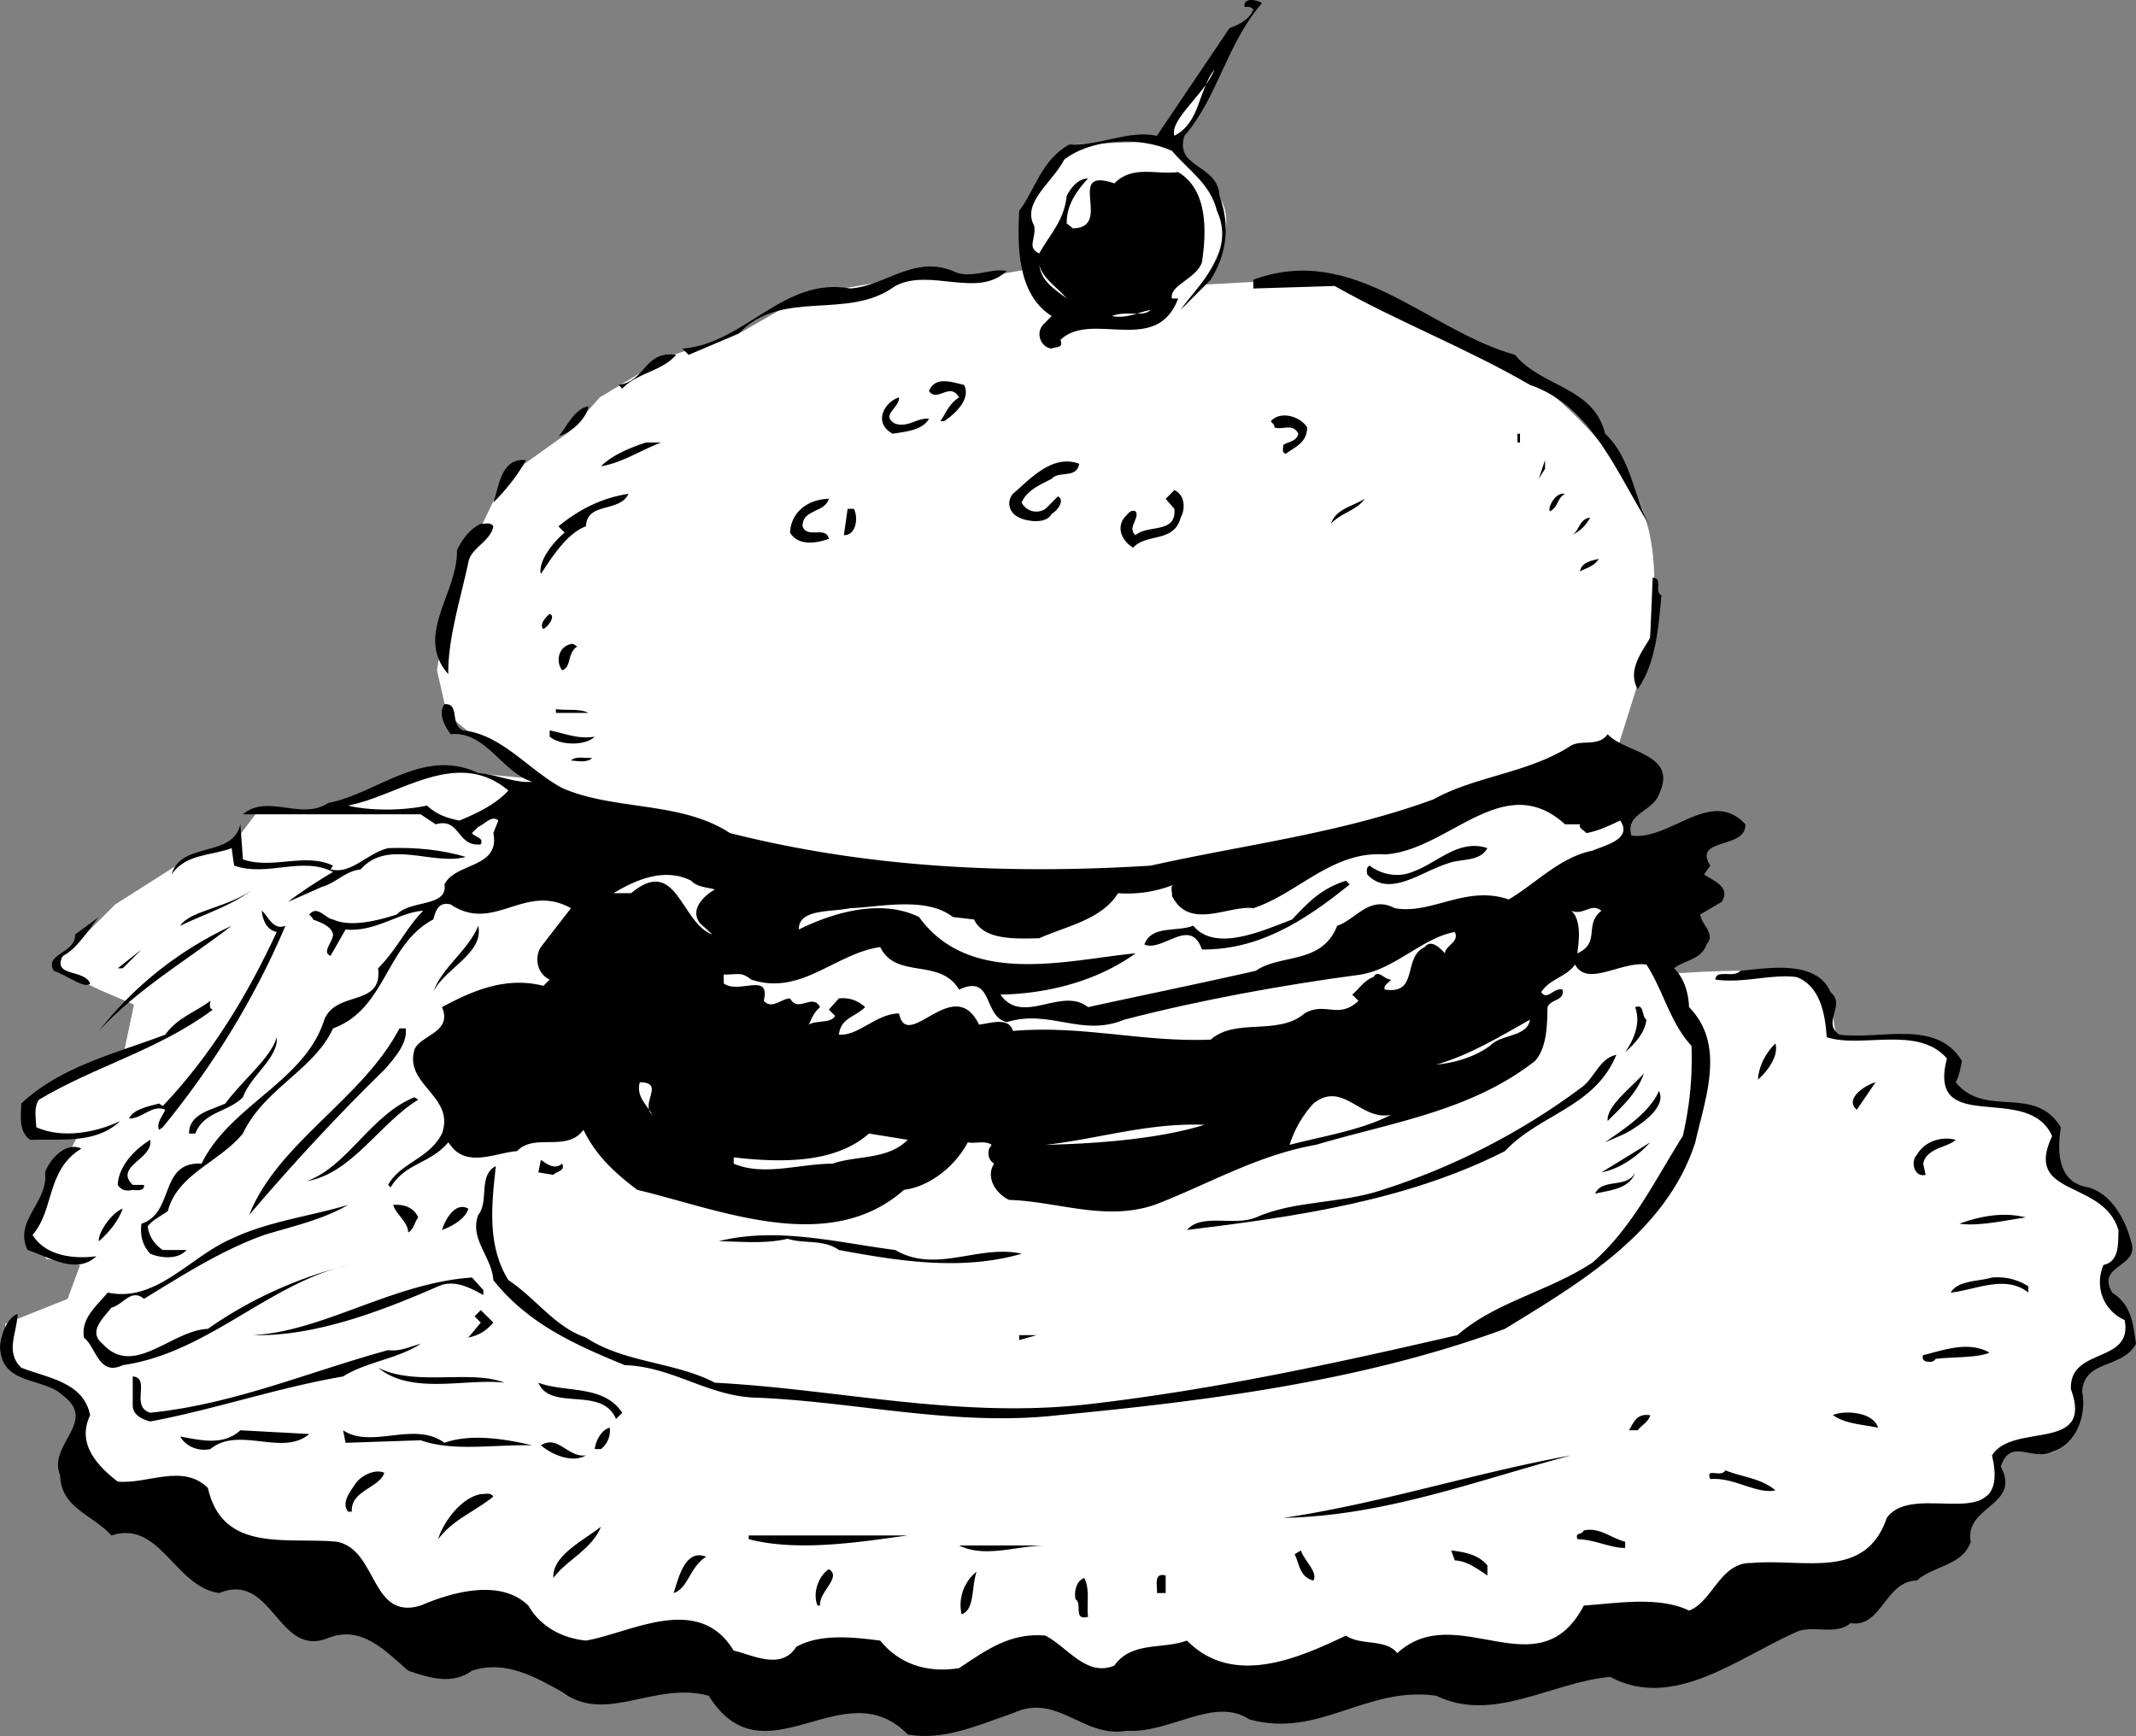 <svg xmlns="http://www.w3.org/2000/svg" width="170.602" height="138.665"><rect width="100%" height="100%" fill="#808080" stroke="none"/><path fill="#fff" d="m93.2 11.246-7.5.297-2.798 3.5-1.203 2.203.203 4.297-4 .703-4.703-.203-8.797 1.5-5.203 3-6 2-5.297 3.203-2.5 2.797-3.5 2.5-2.5 3-1.203 2.5-2.297 4.703-1 6.297.797 3.5 2.703 2.203 4.5 3-7.203-.703-8.797 3-6.5.5-1.5 2-4.203 1.703-5.5 3.5-5 5 3.703 1.797 2.797 1.203-.797 3.797L4.2 86.746l-2 2v1.797l4 .203-1.297 2.5-2.5 5.297 1.297 2 2.703.5-1 2.703-5 2 .5 3.297 5.297 3 1.203 7.703 20.297 8 35 6.5 39.703.797 32-4.797 15-4.703 6.797-4.297 3.5-2.5s-1.023-2.726.5-3.203c1.477-.523 2.727.227 4.203-.797 1.524-.976 1.797-2.5 1.797-2.5s-1.023-1.476.5-2.5c1.477-.976 3.5-2.203 3.5-2.203v-2l-2-2.297.203-1.703 1.297-1.797s-.273-2.976-2-3.703c-1.773-.773-3.5-2.5-3.5-2.5l.203-3.5-3.5-1.797h-3.5l-1.5-2-.203-2.203-2.297-1.297-6.703.297-.5-3s-.773-1.773-3.297-2.297c-2.476-.476-9 0-9 0l-4.203-5.5-3.797-9.703 3.297-2.797 2.203-7s1.774-6.726-.203-12c-2.023-5.226-7.797-9.703-7.797-9.703L110.7 24.246l-5.5-2-9.297.5s3.524-4.726 1.297-7.203c-2.273-2.523-4-4.297-4-4.297"/><path d="M100.8.246c-2.823 3.223-3.523 7.524-6.198 10.598-.825 2.625 2.675 2.227 2.8 4.8.875 2.427.575 4.626-.703 6.7l-2.398 2.402c1.176-1.777 4.476-4.476 2.898-7.902-.523-2.176-2.324-3.273-3.597-4.8-2.625-1.173-6.426-.973-8.602.702-.926 1.825-3.426 3.422-2.398 5.297.175 1.028-.625 1.727.398 2.203.875-1.578 1.977-2.578 2.2-4.601.277-.574.874-1.375 1.702-1.399-.925 1.024-1.726 2.125-1.703 3.598l.5.402c3.278-.078-.722-4.976 3.301-3.601 1.477-1.477 3.277-.676 5.102-.899 2.375 1.422 2.273 4.723 1.898 7.2-.426 1.324-2.625 1.824-2.398 2.898h.5c-1.727 4.625-6.926.926-9.403 3.3.278.727-.422.524-.699.7-.824-.074-1.324-1.176-.7-1.898l.7-.7c-2.824-1.777-2.723-5.777-2.598-8.402 1.274-1.676 1.774-4.074 4-5.3 2.473.124 4.672-1.173 7-.7L98.2 2.246c.477-.175 1.578-.578 1.903-1.5-.227-.277-.528-.175-.7-.203-.125-.773.973-.574 1.399-.297"/><path fill="#fff" d="M93.8 10.844c-.425-1.273 2.477-3.375 3.2-5.3-1.324 1.726-1.125 4.226-3.2 5.3m-8.6 13c-1.024-.773-2.024-1.375-2.2-2.7.277 1.126 1.477 1.825 2.2 2.7"/><path d="M80.402 21.645c-2.328 2.226-6.125-.274-8.902 1.2-3.824 2.823-9.023.124-12.5 3.8l-4 1.7-.5-.5c4.977-.376 8.074-5.774 13.402-4.802 2.774-.172 5.075-2.672 8.2-1.398 1.375.726 2.972-.274 4.3 0M121 28.344c2.176 2.625 6.277 2.527 7.2 6.3 2.175 2.024 2.277 5.227 3.6 7.4-2.523-3.876-4.523-9.575-9.6-11.298-5.126-2.976-10.626-5.078-15.598-7.902l-6.5.2v-.7c8.074-2.973 13.875 4.027 20.898 6"/><path fill="#fff" d="M91.902 24.746c-1.027.223-1.925.723-3.101.5 1.176-.476 2.574.125 3.101-.5"/><path d="M54 28.344c-1.125 1.324-3.125 1.426-4.3 2.7l-.298-.298c2.172-.277 2.075-2.777 4.598-2.402m23 2.402c.574 1.125-.723 2.325-1.598 2.899h-.3c.472-.676.675-1.375 1.5-1.899-.727-1.277-1.727.422-2.403-.5.477-1.277 1.977-.675 2.801-.5m-5.2 1c.075.825-1.523 1.422-.3 2.098 1.074.324 1.676-.473 2.7-.398-.524.925-1.825 1.023-2.9 1.199-1.624-.875-.624-2.574.5-2.899m-24.8.7c-.125.925-1.324 2.125-2.398 2.398.472-.375 1.175-2.176 2.398-2.398m57.402 1.699c-.027 1.226-.925 1.523-1.703 2.101-.324-.078-.222-.375-.199-.703.375-.273 1.074-.273 1.2-.898-.423-.875-1.325-.274-1.9-.5-.023-.274-.226-.375-.3-.5.777-.875 2.375-.375 2.902.5m16.798.5h.202v.7h-.203v-.7m-68.399.699c-1.624.625-3.124 1.625-4.8 1.902.875-.875 2.277-1.476 3.602-1.902H52.8M42 36.746c-.625 1.223-1.723 2.524-2.598 3.399.473-1.274.575-3.574 2.598-3.399m44.2.297c-.223 1.227-1.626.528-2.2 1.203-.824.422-2.023.922-2.398 1.899a1.311 1.311 0 0 0 1.898.5l1-1c.574.324-.023 1.125-.5 1.398-.426.828-1.926.625-2.598.301-.828-.375-1.027-1.273-.5-1.898 1.473-1.278 3.172-3.176 5.297-2.403m36.703 1.203.5-1.5v.7zM94.3 41.344c-.523 2.027-2.726 1.227-3.8 2.402-.926-.578-1.324-1.578-.7-2.402.274-.273.477-.676.9-.5.374.527-.723 1.324 0 1.902.976-.875 3.277-.078 3.1-2.101l-.698-.8.699-.7c.875.426.875 1.523.5 2.2M50.2 39.446c-.723 1.523-3.325.625-3.4 2.597-1.523.528-2.823 2.625-3.6 3.801-.223-.875.777-2.375 1.902-3.3l-.5-.5c1.675-1.376 3.472-2.274 5.597-2.598m74.801 0c-.625.324-.523 1.023-1.2 1.398-.226-.176.376-1.574 1.2-1.398m-58.8.398c-.325 1.125-2.126.824-2.098 2.2.375 1.027 1.875-.075 2.097 1-.922.327-2.422.624-3.097-.5.074-1.673 1.472-2.673 3.097-2.7m40.101 2c.376-1.176 1.677-1.375 2.7-2-.625.926-1.926 1.125-2.7 2m-38.1-1.199c.374.726.175 2.125-.798 2.101l.297-2.101h.5m58.801.699c-.324.625-.824 1.125-1.5 1.402.676-.277.574-1.277 1.5-1.402m-87.598.699c-.226 1.227-1.828 1.727-2 2.903-.625 2.925-1.625 6.023-1.601 8.898-2.727-3.074.773-6.473.699-9.898.375-.778.977-1.676 1.902-2.102.274.027.774-.176 1 .2m88.298 2.601c-.423.625-1.024.726-1.5 1 .077-.676.874-.875 1.5-1m5 2.898c-.223 2.426-.423 5.426-1.9 7.5-.823-1.472.274-2.875 1-4.097l.2-4.801c.875.023.074 1.125.7 1.398m-89.298 2.703c-.328-.277.075-.875.5-1.203.473.125-.027.926-.5 1.203m2.7 1.399c-.825.523-.426 1.625-1.2 1.898-.527-.672-.328-1.875.7-2.097.175-.075.375.125.5.199M37 58.344c3.074.324 5.176 3.125 7.902 4.602 4.172 1.824 9.473 1.023 13.399 3.597 10.773 2.727 21.976 3.328 33.601 2.602 7.473-1.676 15.172-2.574 22.598-5.3 3.375-1.876 7.574-2.075 11-4.302.875-.472 2.176.125 2.902-.898 1.375 1.523 5.672 1.523 4.098 4.8-.523 1.426-2.723 1.524-2.2 3.301 3.075.422 6.376-3.875 9.102-.902.075 2.027-4.226 1.027-2.8 3.3l-.5.7c.773.527 2.175 1.027 1.398 2.2l-1.7 1c.075.827 1.274 1.527.5 2.402-.425 1.222-1.726 1.222-2.6 1.898.874.824 1.175 2.125 1.202 3.102 2.973 3.023 1.274 7.324.5 10.8-2.328 7.223-9.226 11.223-15.203 14.899-11.222 4.125-23.422 5.726-35.699 6.898-8.125.926-16.125-1.074-24-1.398-3.926-.074-6.723-2.477-10.598-2.602-3.828-1.574-7.726-3.273-10.5-6.797-.125-1.875-1.925-3.277-1.203-5.203.875-1.074-.023-3.172 1.403-3.898-.325 3.023-.727 6.324 1 9.101 2.273 1.524 3.675 3.723 6.199 4.598 3.074 2.027 7.074 1.926 10.3 3.602 9.973.523 19.575 2.925 30 1.699 10.075-1.176 19.676-3.274 29.301-5.5 3.075-2.676 7.274-3.477 10.797-5.8 3.176-2.774 4.977-6.575 7.203-10.099.575-2.476.774-4.675.7-7.203-1.727-1.875-2.227-4.375-3.602-6.5-2.023-.273-4.723 1.828-5.7 0-.726 1.028-2.023 1.125-2.698 2.203.472.723.972-.375 1.699-.203.176.926-.926.727-1.2 1.403-.027 1.324-.027 3.222-1 4.3-5.124 4.024-11.527 4.922-17.5 6.7-4.726.824-8.726 3.222-12.902 4.8-3.922 1.325-7.722-.277-11.597-.402-1.028-.473-1.926-1.773-1.2-2.898-.425-.278-.527-.676-.402-1.2l.2-.3c-.524-.375-1.325-.075-1.9-.2-1.023 1.922-3.023 3.524-5.1 3.797-6.024 5.328-14.825 1.528-21.298 0-1.828-1.375-3.328-2.773-4.3-4.797-1.325 1.825-3.926.223-5.301 1.7-1.625.125-3.727 1.222-5.102-.2l-.398-.5c-1.426 1.723-3.426 1.625-4.602 3.598l-.199-.2c.977-1.773 3.277-2.073 4.3-4.1 1.075-2.973-3.023-3.876-2.198-6.7.472-1.176 3.074-1.375 2.199-3.398 2.375-1.278 5.074-2.477 8.101-1.7l.5-.5c-1.027-.476-1.226-1.777-.703-2.601l2.403-3.102c-3.727-2.074-6.125 2.028-9.602-.297-1.023-.277-1.223.625-1.398 1.2-3.825 2.023-3.727 7.125-8 8.699-1.528 3.324-5.528 4.824-7.2 8.398-1.925 2.328-5.226 3.227-6 6.203-.625.422-1.226.723-1.601 1.2.074.722.476 1.425 1.199 1.898h1.902c-.726.824-2.125.625-2.902.3-.625-.675-.824-1.476-.7-2.398 2.677-.875 1.376-4.976 4.802-4.8 2.273-4.676 8.273-6.575 9.8-11.5.973-2.375 4.672-.977 4.297-4.102 1.477-1.473 2.278-3.273 3.602-4.598-1.926.125-3.824 1.723-6.2 1.5l-1.199 2.098c-.726-.273.172-1.074.2-1.7-.125-.675-1.028-.976-1.602-1.198-.023-.176-.223-.278-.3-.403.675-.773 1.277.328 1.902.403 1.375.625 3.472.125 5.097-.403 1.078-1.172 4.078-.574 3.801-2.398.875-1.774 4.477-1.274 3.902-4.102l.399-1c-.524-.472-1.125.328-1.602.5l-.5.5c.176.328.977.328.703.903-1.925.222-1.625-2.176-3.601-1.602l-1.2-.8H19.403c1.973-1.673 4.672.527 6.797-.9 3.977-.773 7.578-4.476 12-2.398 1.477.125 2.977.825 4.301.7-2.426-.778-3.723-4.075-6.5-3.801-.523-.676-1.023-1.676-.5-2.399 1.277-.078.375 1.625 1.5 2.098"/><path d="M47 56.946h-2.598v-.301c.875.125 1.875-.074 2.598.3m.5 1.899c-.723.727-2.723.727-3.598 0v-.5c1.172.227 2.274.727 3.598.5m-.2 1.699c-.425.426-1.226.227-1.698.203.375-.375 1.074-.175 1.699-.203"/><path fill="#fff" d="M40.602 63.145c-1.028 1.125-2.528 1.824-3.903 2.398-.922-.172-1.824-.472-2.597-1.199-1.926.426-4.625.426-6.301 0 4.074-.773 8.676-4.676 12.8-1.2m84.399 2.7h1.2c-.126.324.277.426.5.7.976-.173 1.777-.575 2.702-1 1.075 1.527-1.425 2.027-2.203 2.402-2.625.523-4.523 2.625-6.699 3.898-3.426-1.176-6.125 1.227-9.098.7-2.027-1.075-3.125.925-4.601 1.402-1.227 3.125-4.524 2.222-6.5 3.597-4.524 1.028-8.926 1.926-13.399 2.903-2.125-1.676-5.226 1.523-7-1 3.973-.075 7.875-1.176 10.797-3.301-5.422.523-13.222 2.726-17.297-2.899-3.027-1.476-6.828-.375-9.601 1-.024-1.675 2.574-1.375 4.101-1.703 2.274-.074 6.075-.972 8.2.703l1.699.2c.773 1.722 3.574 1.523 5.199 1.5 2.176-.977 4.977-1.477 6.3-3.602a10.065 10.065 0 0 0 4.5-.7c-.425.126-.124.626-.198.9 1.375 2.827 4.574.726 6.5 1 3.574-1.173 6.273-4.575 10.5-4.298 5.074-.277 9.472-6.875 14.398-2.402"/><path d="M19.402 68.645c2.375.824 4.973-.574 7.2.5l-.2.3c1.672.426 2.875-1.277 4.598-1.699 2.176-.078 4.277.125 6.2.7-2.626.722-6.223-1.477-8.4 1-1.226.125-2.023 1.125-3.1 1.398l-2.7 1.2c.977-.774 2.375-1.673 3.602-2.4-2.528-1.273-5.227.427-7.903-.5l-.199-1.398c-1.625.625-3.625.422-4.8 2.098.777-2.676 4.874-1.273 5.5-4l.202 2.8m99.398-.898c-.624 1.125-2.124.825-3.1 1.2-2.126.625-4.723 2.824-6.5.898-.024-.176-.126-.574.202-.7.774.626 2.172 1.024 3.399.5 1.976-.675 3.676-2.675 6-1.898"/><path fill="#fff" d="M57.102 71.043c-.926.528-2.028 1.625-1.2 2.703l1 .899c-2.527-.875-2.828-6.375-6.5-3.3H49c1.777-1.075 4.074-2.075 6.2-1 .476.526 1.277.526 1.902.698"/><path d="M107.8 70.645c-3.726 3.023-7.323 5.226-11.8 5.2-.926-2.677-3.125.226-4.598-.4.575-1.574 2.575-.976 3.899-1.5 1.773 2.126 5.476.426 7.898-.5 1.375-1.476 2.375-2.476 4.301-3.1l.3.3m-87.398.199c-1.625 1.426-4.027 2.125-6 3.102.774-1.278 4.172-1.477 6-3.102"/><path fill="#fff" d="M127.902 72.746c-1.425 1.125-.027 2.524-1.902 3.399-.125.226.574-2.477-.5-3.399.977.422 1.574-.675 2.402 0"/><path d="M22.8 73.946c-2.425 5.722-5.726 11.125-9.8 16.097l-.3.203c-.223-.578.277-1.078.5-1.601-1.024-.477-1.825.726-2.9.7.376-.774 1.575-.974 2.4-1.2l.3.2c3.875-4.075 6.777-8.876 9.102-13.9-.825-.175-1.125-.976-1.2-1.699.473.325.875 1.625 1.899 1.2M5 76.344c-.824 1.727 1.676 1.027 2.2 2.2-.325.527-1.923-.673-2.9-1-.823-1.376 1.774-1.376 1.7-2.9l1.902-1.398c-.527.524-1.726 2.625-2.902 3.098m2.902 6c2.875-3.676 6.473-6.473 10.598-8.398-3.223 2.523-7.523 5.023-10.598 8.398m26.7-3.098c.675-1.976 2.773-3.277 3.597-5.3.477 2.222-2.722 3.425-3.597 5.3"/><path fill="#fff" d="M116.2 74.446c.374.824-.723 1.023-.798 1.699-.328-.375-1.125-1.176-1.601-.5-1.824.824-.426 3.824-3.2 3.398-.124-.375.274-.472.5-.797-.527.024-1.027-.875-1.402-.203-.722.227-1.222 1.028-1.699 1.403l.5.5c-1.625 1.523-2.625.023-4.3 1-2.126 1.824-5.524.324-7.5 2.097-5.423.227-10.223-1.172-15.798-.699-.328-1.176-1.925-.574-2.703-.5-2.023-4.176-5.722 2.324-6.398-.898-1.824.023-3.227 1.824-4.801 1.699.176-1.375 1.277-1.375 2.102-2.2-.625-.574-1.325-.777-2.102-.699l-.8.899.5.5c-.325.625-1.524.324-2.098.7.175-.376.375-.974.898-1.4-.625-1.175-1.723.524-2.398-.699-.727.024-1.426.922-2.102.2.574-2.375-2.023-.477-3.2-1.403v-.699c1.075.027 1.376-.273 2.2.402 3.977 1.325 6.676-2.078 10.3-2.601 1.274 2.625 4.774.824 6.302 3.398 2.773-1.273 1.875 2.125 3.8 2.602 3.473-1.074 5.973 1.226 9.399-.2 6.074-1.574 12.676-2.777 18.898-3.6 2.778-.474 4.977-2.974 7.5-3.4"/><path d="m9.402 77.344 1.899-1.5-1.5 1.5zM146.2 79.246c1.277 1.024-.723 2.422.702 3.399 3.274.426 7.774-1.274 9.797 2.101-.125.625-.222 1.223-.5 1.7 2.375 2.925 6.278.125 8.403 3.597-.325 2.028-.227 4.426 2.199 4.801 1.875.527 2.976 2.625 3.398 4.3.778 2.126-2.824 1.825-1.5 4.102 1.578 1.024 1.676 2.524 1.903 4.098-1.125 2.027-4.125 1.227-4.301 3.8.375 1.825-.426 4.227-2.399 4.802-1.527.824-3.328-1.176-4.101 1.199 1.676 3.125-2.926 3.125-2.399 6-.625 1.926-3.027 1.926-4.3 3.101-2.528.024-2.825 3.825-5.301 3.399-1.125 1.023-3.024.125-4.301.7-4.625 2.026-9.824 6.323-14.898 3.6-4.727.426-9.325 3.723-13.903 1.5-5.625-.777-9.324 3.426-14.898 1.9-2.824-1.876-6.324 1.124-9.801.901-3.523.625-5.523-3.078-9.098-1.402-2.726.926-5.527 2.227-8.402 1.7-5.125-5.274-11.426 4.027-15.898-3.098-4.325-1.176-8.227 2.324-11.7-.301-2.125-1.176-4.527-2.574-7.203-1.7-1.523 1.126-3.324.626-5.097 0-1.825-1.574-3.727-3.675-6.403-2.6-4.023 1.624-4.422-5.376-8.699-3.599-3.523-.476-4.723-5.875-8.598-4.601-1.527-1.676-4.027-2.176-4.101-4.8-1.024-2.474 3.074-4.274.199-6.4-1.625-1.476-4.926-.777-5-3.902.074-.972.574-2.273 1.402-2.597-.027 1.523-1.027 3.023.297 4.3 2.078.825 4.977 1.125 5.5 3.797-1.125 2.328.676 4.125 2.203 5.301 2.375.227 5.172-1.473 7.2.5 1.175 5.227 6.273 3.926 10.3 4.3 3.274.626 2.672 6.325 6.7 5.102 2.472-1.078 6.375-2.175 8.597 0 .977 1.723 2.778 2.625 4.602 2.797 3.476-.574 8.976-3.875 11.8.801 1.473.324 3.774 1.625 5-.3 1.876-1.075 4.575-.774 6.7-.5 1.476 1.827 3.676 2.624 6.3 2.202 2.075-1.375 4.075-2.875 6.899-2.601 1.777.926 3.277 3.324 5.5 2.398 1.375-1.972 3.875-1.273 5.8-2 3.677 3.727 8.876 1.426 12.7-.398 1.176.824 3.176.226 4.102 1.398 4.773-4.375 11.273 3.125 14.898-3.797 2.574-.175 5.977-.777 8.402.399 1.875-.676 2.473-3.875 5-3.8 4.172-.376 9.075 1.425 10.797-3.599 2.176-3.078 9.977 1.723 8.403-5 1.675-2.675 8.175-.175 6.3-5.3-.125-3.375 4.973-1.977 4.297-5.5-1.722-.778-2.422-2.676-1.699-4.403 1.277-.273 1.176-1.672 1.2-2.797-1.223-4.078-7.626-2.578-5.298-7.5-1.925-4.375-10.027.125-8.402-6.203-2.324-2.672-6.824-.773-9.598-1.699-.125-1.875-.527-4.074-2.402-4.8-2.023-.274-4.223.527-6.5.202.074-.875 1.477-.078 2-.703 1.977-.172 6.074-.972 7.2 1.703M17 80.645c-4.324 3.226-9.426 4.523-13.898 7.2-.426.624-.227 1.526-.2 2.198 2.075.926 4.774.426 6.7-.5-1.926 1.828-4.625 1.426-7.2 1.5-.925-.672-.726-1.875-.703-2.898 3.176-2.977 7.477-3.977 11.5-5.5.977-1.375 2.375-1.774 3.602-2.7-.024.325-.125.626.199.7"/><path d="M131.5 81.446c-.125 1.023-.824 1.824-1.7 2.597.677-.972 1.274-2.273.802-3.597.773-.278.472.722.898 1"/><path fill="#fff" d="M122.2 81.446c-.223 1.425-2.325 1.125-3.2 2.097-1.324.926-2.723 1.328-4.3 1.5 2.675-.773 4.976-2.172 7.5-3.597"/><path d="M32.402 82.145c.172 1.125-.828 2.324-1.703 3.3-3.722 3.626-7.324 7.524-10.797 11.598 2.274-5.773 9.075-9.273 12-14.898h.5m-10.3.699c.175 1.625-2.125 3.125-2.7 4.8-1.226 1.227-3.125 1.126-3.8 2.9h-.5c-.028-1.575 1.773-1.876 2.898-2.4 1.277-1.773 3.676-3.675 4.102-5.3m118.3 3.402c.075-1.078.575-2.078 1.399-2.902.273.926-.524 2.125-1.399 2.902m-11.3-2c-1.727 4.223-6.125 4.723-8.903 7.7-7.722 3.925-16.523 5.222-25.398 6.3 1.176-1.375 3.773-.277 5.5-1 3.074-1.375 6.773-1.078 10.101-2.203 5.575-1.773 11.075-4.574 15.797-8.097 1.176-.778 1.477-2.375 2.903-2.7m-.7 5.297c-.125-1.172 1.875-2.672 2.899-3.797-.524 1.524-1.727 2.625-2.899 3.797"/><path fill="#fff" d="M52.102 89.043c-.426-.773-1.325-1.472-1-2.597 2.074.023-.028 1.722 1 2.597"/><path d="M148.3 88.645c-1.023-.875.677-1.977 1.5-2.2l-1.5 2.2m-18.5 1.898-1.6.703c.874-.675 3.476-2.175 4.3-4.101.676 1.324-1.625 2.824-2.7 3.398m-96.398-2.699c-3.027 1.824-5.328 5.926-8.902 6.5 3.277-1.176 5.074-5.273 8.602-6.7l.3.2"/><path fill="#fff" d="M111.102 89.043c-2.325 1.227-5.528 1.727-8.102 2.403a8.841 8.841 0 0 1 1.902-3.301c2.375-1.875 3.774 1.426 6.2.898m-14.902.801c-3.923 1.227-9.325 1.527-12.7 1.602 4.277-.477 8.176-1.778 12.7-1.602m-23.7 1.199c-1.625 1.625-4.023 1.227-6 1.903-2.723.023-5.523 1.023-7.898 0v-.5c3.675.425 8.074.523 10.8-1.903l3.098.5"/><path d="M156.2 91.043c-.626.625-2.325.625-2.598 1.903l.199.898c-.926.227-1.227-1.074-.7-1.598.676-1.175 2.075-1.476 3.098-1.203M12 91.043c.277 1.528-2.926 2.125-1.398 3.602h.898c.074.523-.625.426-.898.398-.528.125-.926.028-1.2-.398.075-1.477 1.274-2.774 2.598-3.602m119.8.203c-1.023 1.125-2.425 2.125-3.898 2.399a419.593 419.593 0 0 0 3.899-2.399m-125.301.5c-2.824 1.723-2.125 4.825-3.898 6.899 1.074 1.726 3.375 1.926 5.097 1.7-1.625 1.526-3.824.026-5.5-.5-1.125-2.376 1.676-3.774 1.403-6.2.375-1.074 1.675-2.477 2.898-1.899m38.402 1.2c.274.625-.527.625-.703.898l-1.199-.2.2-1c.476.325 1.077.825 1.702.302m85.7.699c-.426 1.324-2.028 1.426-3.2 1.7.575-1.274 2.575-.376 3.2-1.7M27.8 96.246c-2.124 1.223-4.523 1.723-6.698 2.399-3.426 1.226-6.528 3.226-9.602 5.101-1.023-.875-1.723.524-2.598.7-.625.824-1.925 1.925-.703 2.898 2.477 2.727 5.477-1.074 8.403-1.2 3.375-2.374 7.175-4.073 11.199-5.1-6.426 1.527-11.227 7.027-18 8-1.926.925-2.125-1.473-3.102-2.2-.222-1.574.977-2.473 1.903-3.598 3.875.825 6.574-2.875 9.898-4.3 2.875-1.375 6.176-1.778 9.3-2.7m5.602 1c-.328.422-.328.922-.8 1.2-.028-.875-.926-1.375-1.2-2.2.875-.078 1.672.223 2 1m4-.703c-.226.828-1.328 1.426-2.101 1.703.273-.875 1.074-2.277 2.101-1.703m-27.602 0c-.323.926-1.023 1.828-1.898 2.602-.125-.574.973-2.274 1.899-2.602m151.999.703c-1.624.223-3.726.723-5.3.5 1.574-.578 3.477-.976 5.3-.5m-90.3 2.598c3.277 1.926 6.676-.473 10.102.3-4.926 1.427-10.125.524-14.602-.3-1.223-.875-2.824-.473-4.098-.898-1.726.425-3.726.222-5.5.199 4.672-1.176 9.575.125 14.098.7m-32.898 3.198v.403c-1.028-.575-2.325-1.278-3.602-.7-4.625 2.024-9.926 4.024-14.8 3.899 5.577-.274 11.175-4.176 17.5-4.602l.902 1M162 102.746v.5c-1.824-1.476-4.324-.175-6.2 0 .575-.976 2.177-.875 3.302-1.203 1.074-.074 1.972.125 2.898.703m-122.598 2.899c-.625.726-1.226 1.023-2 1.2l1-1.2-.5-.5.5-.5 1 1m42 1.398v-.398h1.399zm-47.8.301c-1.926 1.227-4.325 1.426-6.2 2.602-5.328.925-10.226 2.625-15.402 3.597-.625-.172-1.324-.472-1.398-1.199v-2.398c1.472.125-.227 2.425 1.398 2.898 6.676-.676 12.676-3.273 19-5 .977.125 1.676-.273 2.602-.5m125.3.699c-.925.426-2.925.328-4.3.5-.227.328-.528.227-.801.203-.125-.078-.324-.175-.2-.5 1.575-.375 3.575-1.175 5.301-.203M40.3 110.446c-3.023-.375-7.425 1.023-10.1-1.2 2.976 1.524 7.374.125 10.1 1.2m9.4 2.398-.5.5c-1.126-2.676-5.223-.574-6.2-2.898 2.176.824 5.176.125 6.7 2.398m100.3 1.199c-1.223-.273-2.523-.273-3.598-1 .672-.375 3.172-.375 3.598 1m-18.2-1c-.124.528-.726.828-1 1.203h-.698c.375-.578.574-1.375 1.699-1.203m-83.101 1a1.865 1.865 0 0 1-.7 1.703h-.5c.074-.675.574-1.578 1.2-1.703m-24 .5c-2.126 1.828-5.626-.672-7.9 1.203-1.023.223-2.023-.277-2.398-1 1.375.223 3.375.825 4.797-.5l5.5.297m10.801.703c2.176-.777 4.977-.277 7 .2-3.023-.075-6.324.523-8.898-.403l-6 .203-.2-1c2.274 1.524 5.672-.777 8.098 1m11.3 1c-1.023.625-2.624.024-3.6-.8 1.374-.875 2.175 1.023 3.6.8m78.7 0c-7.625 2.024-14.824 4.825-23 5 7.875-1.175 15.176-3.578 23-5m-94.8 1.399c-.423 1.226-2.723 1.426-2.598 3.101H27.8c-.524-.675.074-1.476.5-2.101.375-.676 1.574-1.375 2.398-1m111.102 1.398c-1.523.328-3.323-1.074-5.198-.898-.426-.977.875-.074 1.199-.7 1.273.524 2.875.626 4 1.598m-102.399.5c-1.527 1.227-3.226 1.828-4.402 3.403.277-1.075 1.676-3.278 3.402-3.602.274.027.774-.176 1 .2M48 121.946c-.723 1.824-2.824 2.722-3.8 4.097-.126-1.773 2.374-2.972 3.8-4.097m81.8 1.199v.5c-1.124.023-2.425-.676-3.8-.7-.223-.574.277-.277.5-.699 1.277-.277 2.176.625 3.3.899m-57.3-.5c-3.824.523-8.723 1.324-12.7.3v-.3h12.7m11 .801c-2.324.023-4.824 1.023-6.898 0H83.5m21.402 2.8c-1.125-.277-1.125-1.375-1.5-2.101l.5-.3c.274.823 1.375 1.726 1 2.401m13.898-1.203v.801c-.726-.473-1.624-1.176-2.6-1.2l-.298-.8c1.075.125 2.172.324 2.899 1.2m-62.399-.7c-1.328.824-1.425 2.527-2.601 2.902.375-1.078.875-3.578 2.601-2.902m9.098 3.902h-.2c-.425-.976.075-2.375.9-2.902 1.077.625-.825 1.824-.7 2.902m12.5-2.703c-.426 1.227-.125 3.028-1.2 3.403-.323-1.477.376-2.778 1.2-3.403m15.102 1.703h-.7c.075-.476-.328-1.675.7-1.402v1.402m-6.5-1.203c.472.926.175 2.125.3 3.102-1.226.324-.425-1.074-1-1.399-.125-.675.075-1.476.7-1.703"/></svg>
